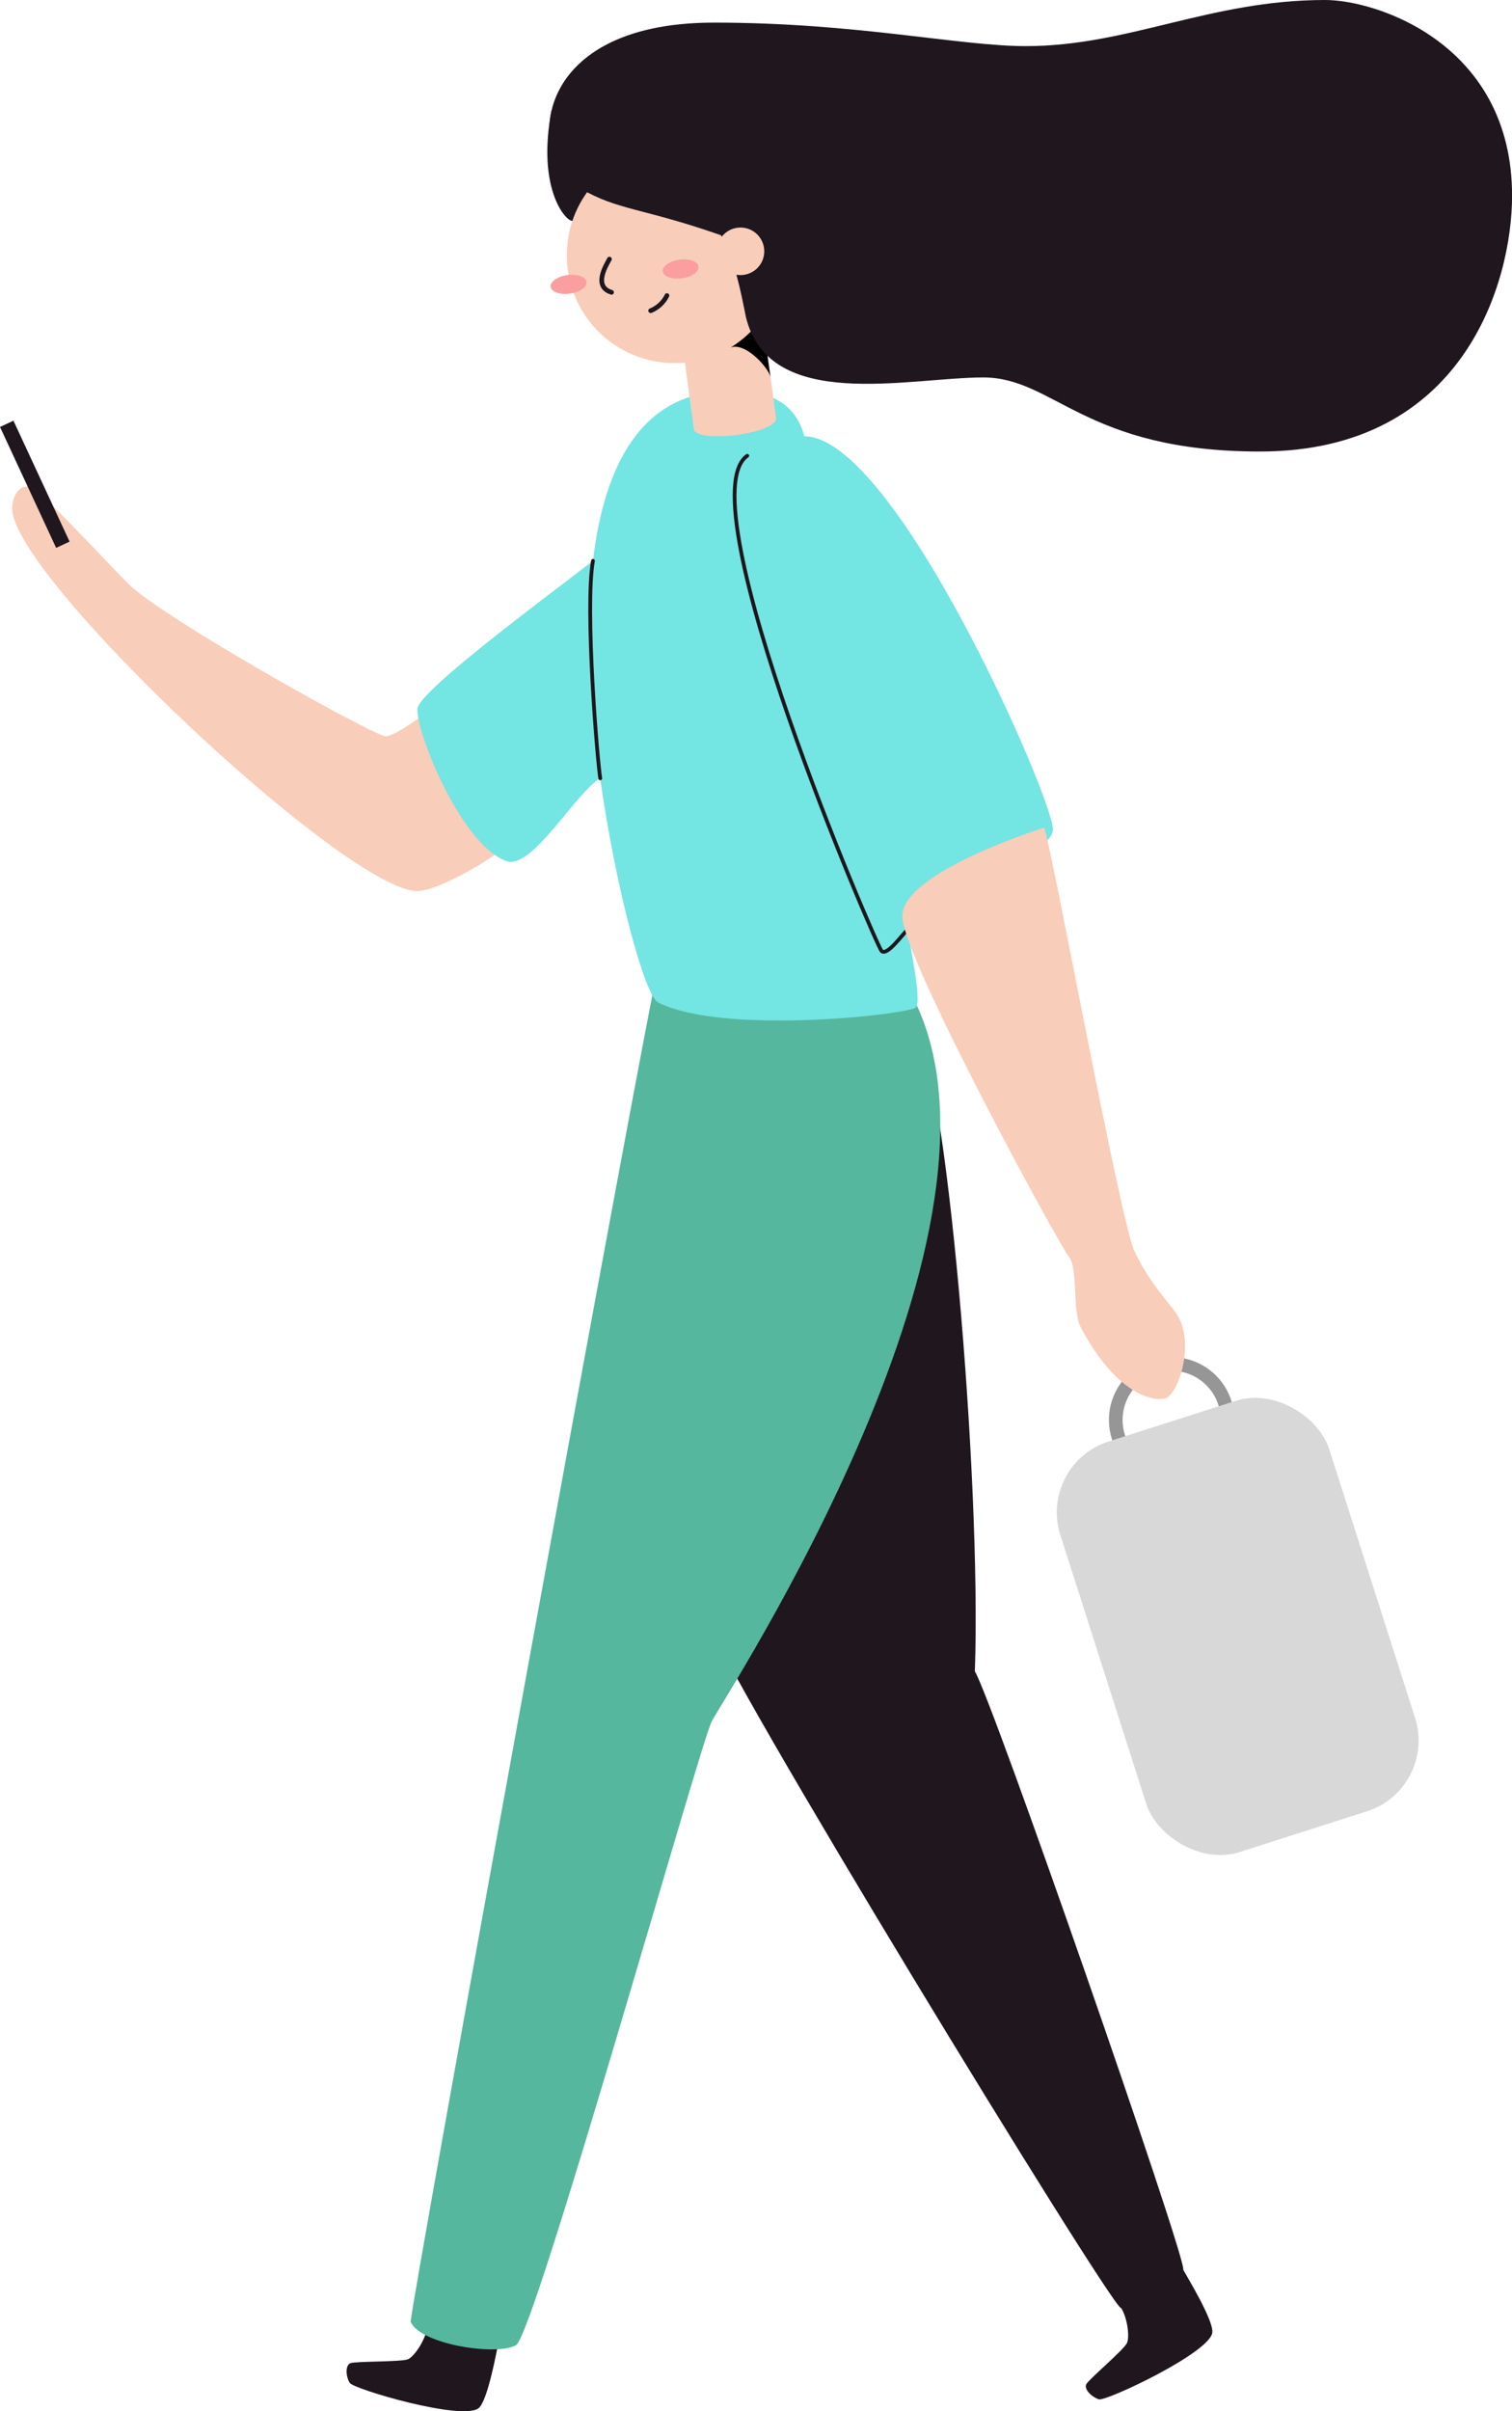 <svg xmlns="http://www.w3.org/2000/svg" viewBox="0 0 221.36 352.85"><defs><style>.cls-1,.cls-8,.cls-9{fill:none;stroke-miterlimit:10;}.cls-1{stroke:#969696;stroke-width:2px;}.cls-2{fill:#d8d8d8;}.cls-3{fill:#f8cdba;}.cls-4{fill:#1f161e;}.cls-5{fill:#55b79d;}.cls-6{fill:#73e5e2;}.cls-7{fill:#fa9e9f;}.cls-8,.cls-9{stroke:#1f161e;stroke-linecap:round;}.cls-8{stroke-width:0.69px;}.cls-9{stroke-width:0.55px;}</style></defs><title>walking-with-handbag</title><g id="Layer_2" data-name="Layer 2"><g id="Vector"><circle class="cls-1" cx="171.53" cy="207.8" r="8.18"/><rect class="cls-2" x="160.54" y="206.5" width="41.32" height="63.07" rx="10.88" ry="10.88" transform="translate(-63.88 66.48) rotate(-17.73)"/><path class="cls-3" d="M63.22,103.76c-1.13.76-5.2,3.88-6.72,4S23.56,90.31,18.73,85.39,5.48,71.19,4,71.19,1.78,73,1.78,74.41c0,9.94,49,56,59.33,56,3.06,0,12-5.21,13-6.82S63.22,103.76,63.22,103.76Z"/><path class="cls-4" d="M73.05,342.45c-.28,1.29-1.62,8.94-3,10-2.49,1.85-18.26-2.8-18.84-3.71s-.69-2.59.09-2.89,7.43-.17,8.42-.57,2.91-3.32,2.84-5.13"/><path class="cls-4" d="M173.12,332c.64,1.16,4.7,7.78,4.35,9.46-.64,3-15.55,10-16.59,9.68s-2.23-1.49-1.84-2.22,5.46-5,5.94-6,0-4.41-1.27-5.72"/><path class="cls-4" d="M133.72,149.35c4.73,5.8,10,67.18,9,95.25,2.44,3.86,30.51,84.61,30.51,87.46s-7.32,6.51-9.15,5.7-59.4-95-60.41-100.69S133.72,149.35,133.72,149.35Z"/><path class="cls-5" d="M96.23,142.25c-1,2.74-36.11,195-36.11,197.57,1.54,3.34,12.68,5,15.43,3.39s26.87-87.72,28.63-91.25,47.73-73.11,29-106.9C130.78,140.84,96.23,142.25,96.23,142.25Z"/><path class="cls-6" d="M154.15,121.4c.14-4.23-23.1-57.55-36.4-57.55-1.75-6.83-8.48-6.62-11-6.62C94,57.23,88.47,68,86.81,82.08c-6,4.66-25.36,18.92-25.68,21.59-.37,3.07,6.26,19.9,13,22.35,3.7,1.39,10.12-10,13.73-12.11,2.43,17,6.65,31.87,8.45,32.78,9.58,4.88,36.91,1.76,37.79.73s-.88-8.62-1.17-11.54C135,132.08,154,125.64,154.15,121.4Z"/><path class="cls-4" d="M83.79,32.34c-1.19-.11-5.17-5.06-3.05-16.14,2.57-3.36,11.08-4.43,11.33-.61S87.41,32.65,83.79,32.34Z"/><path class="cls-3" d="M101.57,62.79c.3,2.18,12.37.7,12.05-1.66l-2-14.64-12,1.65Z"/><path d="M112.81,55.24c-.18-1.31-3.78-5.39-6-4.32,2.7-1.38,3.63-5,4.77-4.43Z"/><circle class="cls-3" cx="98.77" cy="37.35" r="15.79"/><ellipse class="cls-7" cx="83.24" cy="41.62" rx="2.64" ry="1.37" transform="translate(-4.89 11.71) rotate(-7.82)"/><ellipse class="cls-7" cx="99.65" cy="39.37" rx="2.64" ry="1.37" transform="translate(-4.43 13.92) rotate(-7.82)"/><path class="cls-8" d="M89.22,37.92c-.39.77-2.5,4,.31,4.86"/><path class="cls-8" d="M95.26,45.47a4.59,4.59,0,0,0,2.38-2.21"/><path class="cls-4" d="M104.51,3.31c20.9,0,35.9,3.44,45.68,3.44C165.24,6.75,177.12,0,194,0c7.69,0,27.37,6.53,27.37,28.65,0,12.53-7,37.43-36.92,37.43-25.63,0-30.1-10.84-40.49-10.84-10.95,0-31.32,5.16-34.75-8.81-.75-3.71-1.59-8.26-3.65-12-11.43-4-15.14-3.64-20.55-6.83C77.19,23.88,76.82,3.31,104.51,3.31Z"/><circle class="cls-3" cx="108.41" cy="36.78" r="3.48"/><path class="cls-9" d="M132.83,136.1c-.72.66-3,3.9-3.78,3.06s-28.86-66-19.65-72.46"/><path class="cls-9" d="M87.88,113.91c-.38-2.13-2.3-24.85-1.07-31.83"/><path class="cls-3" d="M152.86,121.12c.84,1.43,11.12,57.5,13.2,61.93s4.61,7.08,6,8.95c3.14,4.34.41,12.23-1.53,12.68s-7.27-.89-12.3-10.42c-1.29-2.44-.36-8.68-1.72-10.3s-24.05-43.22-24.41-49.73S152.86,121.12,152.86,121.12Z"/><rect class="cls-4" x="4.01" y="61.12" width="2.17" height="19.51" transform="translate(-29.38 8.74) rotate(-24.91)"/></g></g></svg>